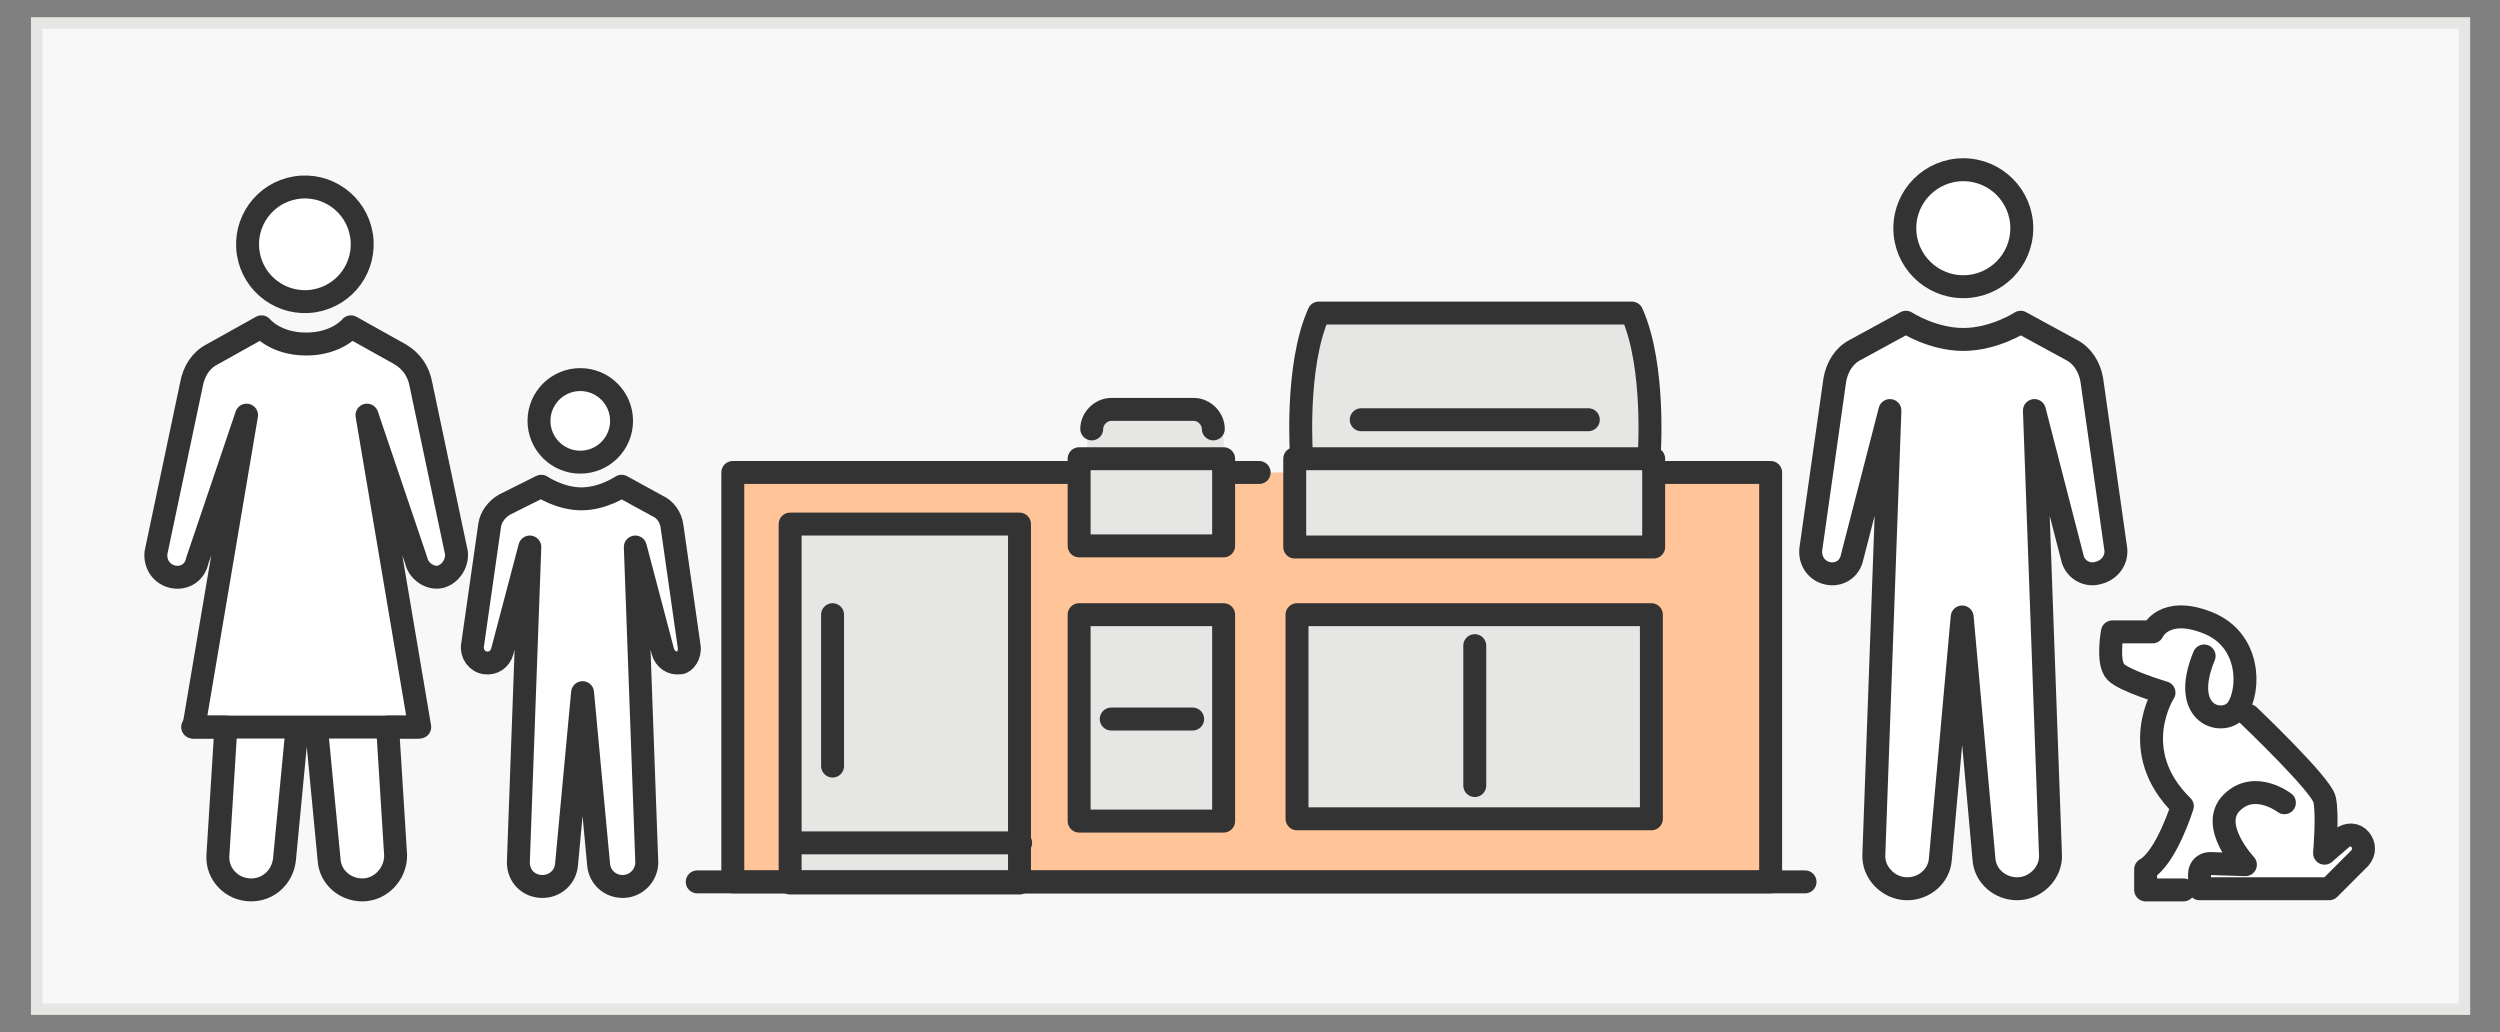<?xml version="1.0" encoding="utf-8"?>
<!-- Generator: Adobe Illustrator 24.2.3, SVG Export Plug-In . SVG Version: 6.00 Build 0)  -->
<svg version="1.1" xmlns="http://www.w3.org/2000/svg" xmlns:xlink="http://www.w3.org/1999/xlink" x="0px" y="0px"
	 viewBox="0 0 218 90" style="enable-background:new 0 0 218 90;" xml:space="preserve">
<rect x="0" y="0" width="218" height="90" fill="#808080" stroke="none"/>
<style type="text/css">
	.st0{fill:#F8F8F8;stroke:#E6E6E5;stroke-miterlimit:10;}
	.st1{fill:#FFC599;}
	.st2{fill:#E6E6E5;}
	.st3{fill:none;stroke:#333333;stroke-width:2;stroke-linecap:round;stroke-linejoin:round;stroke-miterlimit:10;}
	.st4{fill:#FFFFFF;stroke:#333333;stroke-width:2;stroke-linecap:round;stroke-linejoin:round;stroke-miterlimit:10;}
	.st5{fill:#FFFFFF;}
	.st6{fill:#E6E6E5;stroke:#333333;stroke-width:2;stroke-linecap:round;stroke-linejoin:round;stroke-miterlimit:10;}
</style>
<g id="Layer_2">
</g>
<g id="Layer_1">
	<g>
		<rect x="3.2" y="2" class="st0" width="211.7" height="86"/>
		<rect x="63.7" y="41.2" class="st1" width="90.7" height="36"/>
		<path class="st2" d="M106.8,47.7h-12v-9.3c0-1.5,1.2-2.6,2.6-2.6h6.7c1.5,0,2.6,1.2,2.6,2.6V47.7z"/>
		<polygon class="st2" points="144,40 142,26.9 115.1,26.9 113.1,40 113.1,40 113.1,47.7 144.2,47.7 144.2,40 		"/>
		<rect x="113.5" y="53.6" class="st2" width="30.7" height="18"/>
		<rect x="94.3" y="53.9" class="st2" width="12.6" height="18"/>
		<rect x="69" y="45.7" class="st2" width="20" height="31.4"/>
		<path class="st5" d="M205.7,73.2c-0.4-0.5-1.1-0.5-1.6-0.1l-1.5,1.3c0,0,0.3-3.4,0-4.7c-0.2-0.8-2.8-3.5-4.6-5.4v-0.2h-0.2
			c-1-1-1.8-1.7-1.8-1.7s-1.7,0.4-1-0.6c1.1-1.6,1.2-6-2.6-7.5c-3.8-1.6-4.8,0.8-4.8,0.8h-3.5c0,0-0.5,2.7,0.3,3.5
			c0.8,0.8,4.2,1.8,4.2,1.8s-3.3,5.1,1.6,9.9c0,0-1.4,4.5-3.2,5.5v1.8h3.3h1.4H203l2.7-2.7C206.1,74.4,206.2,73.7,205.7,73.2z"/>
		<g>
			<path class="st4" d="M184.5,47.9l-2.1-14.8c-0.2-1.1-0.8-2.1-1.8-2.6l-4.4-2.4c0,0-2.3,1.5-5,1.5c-2.7,0-5-1.5-5-1.5l-4.4,2.4
				c-1,0.5-1.6,1.5-1.8,2.6l-2.1,14.8c-0.1,1,0.5,1.9,1.5,2.1c1,0.2,1.9-0.4,2.1-1.4l3.3-12.8l-1.4,38.7c-0.1,1.6,1.3,3,2.9,3
				c1.5,0,2.8-1.1,2.9-2.6l1.9-21.1l1.9,21.1c0.1,1.5,1.4,2.6,2.9,2.6c1.6,0,3-1.4,2.9-3l-1.4-38.7l3.3,12.8c0.2,1,1.2,1.6,2.1,1.4
				C183.9,49.8,184.6,48.9,184.5,47.9z"/>
			<circle class="st4" cx="171.2" cy="19.9" r="5.1"/>
		</g>
		<g>
			<g>
				<line class="st3" x1="107" y1="41.2" x2="109.8" y2="41.2"/>
				<polyline class="st3" points="93.3,41.2 63.9,41.2 63.9,76.9 154.4,76.9 154.4,41.2 145.3,41.2 				"/>
				<path class="st3" d="M143.8,39.9c0,0,0.6-7.9-1.5-12.6h-27.3c-2.1,4.7-1.5,12.6-1.5,12.6"/>
				<rect x="112.9" y="40" class="st3" width="31.3" height="7.7"/>
				<line class="st3" x1="118.7" y1="36.6" x2="138.5" y2="36.6"/>
				<rect x="113.1" y="53.6" class="st3" width="30.9" height="17.8"/>
				<rect x="94.1" y="53.6" class="st3" width="12.6" height="18"/>
				<rect x="94.1" y="40" class="st3" width="12.6" height="7.6"/>
				<path class="st3" d="M95.2,37.4c0-0.9,0.8-1.7,1.7-1.7h7.2c0.9,0,1.7,0.8,1.7,1.7"/>
				<line class="st3" x1="96.9" y1="62.7" x2="104" y2="62.7"/>
				<line class="st3" x1="128.6" y1="56.3" x2="128.6" y2="68.5"/>
			</g>
			<g>
				<rect x="68.9" y="45.7" class="st3" width="20" height="31.3"/>
				<line class="st3" x1="69.5" y1="73.5" x2="89" y2="73.5"/>
				<line class="st3" x1="72.6" y1="53.6" x2="72.6" y2="66.8"/>
			</g>
		</g>
		<g>
			<path class="st3" d="M192.2,57.2c-2.2,5.3,1.8,6.2,2.9,4.6s1.2-6-2.6-7.5s-4.8,0.8-4.8,0.8h-3.5c0,0-0.5,2.7,0.3,3.5
				c0.8,0.8,4.2,1.8,4.2,1.8s-3.3,5.1,1.6,9.9c0,0-1.4,4.5-3.2,5.5v1.8h3.3"/>
			<path class="st3" d="M196.1,62.4c0,0,6.3,6,6.6,7.3c0.3,1.3,0,4.7,0,4.7l1.5-1.3c0.5-0.4,1.2-0.4,1.6,0.1v0
				c0.4,0.5,0.4,1.1,0,1.6l-2.7,2.7h-11.3v-1.3c0-0.5,0.4-0.9,0.9-0.9l3.1,0.1c0,0-3.2-3.4-1.2-5.4c2-2,4.6,0,4.6,0"/>
		</g>
		<g>
			<g>
				<path class="st4" d="M39.8,48.2l-3.1-14.7c-0.2-1.1-0.8-2-1.8-2.6l-4.3-2.4c0,0-1.2,1.5-3.9,1.5c-2.7,0-3.9-1.5-3.9-1.5
					l-4.3,2.4c-1,0.5-1.6,1.5-1.8,2.6l-3.1,14.7c-0.1,1,0.5,1.9,1.5,2.1c1,0.2,1.9-0.4,2.1-1.4l4.3-12.7l-4.6,27.2h2.8l-0.7,11.2
					c-0.1,1.6,1.2,3,2.9,3c1.5,0,2.7-1.1,2.9-2.6l1.1-11.5h1.7l1.1,11.5c0.1,1.5,1.4,2.6,2.9,2.6c1.6,0,2.9-1.4,2.9-3l-0.7-11.2h2.8
					l-4.6-27.2l4.3,12.7c0.2,0.9,1.2,1.6,2.1,1.4C39.2,50.1,39.9,49.2,39.8,48.2z"/>
				<ellipse transform="matrix(0.987 -0.16 0.16 0.987 -3.076 4.537)" class="st4" cx="26.6" cy="21.3" rx="5" ry="5"/>
			</g>
			<line class="st4" x1="16.8" y1="63.4" x2="36.4" y2="63.4"/>
		</g>
		<g>
			<path class="st4" d="M60.1,56.4l-1.5-10.5c-0.1-0.8-0.6-1.5-1.3-1.8l-3.1-1.7c0,0-1.6,1.1-3.5,1.1c-1.9,0-3.5-1.1-3.5-1.1L44,44
				c-0.7,0.4-1.2,1.1-1.3,1.8l-1.5,10.5c-0.1,0.7,0.4,1.4,1.1,1.5c0.7,0.1,1.3-0.3,1.5-1l2.4-9.1l-1,27.5c0,1.2,0.9,2.1,2.1,2.1
				c1.1,0,2-0.8,2.1-1.9l1.4-15l1.4,15c0.1,1.1,1,1.9,2.1,1.9c1.2,0,2.1-1,2.1-2.1l-1-27.5l2.4,9.1c0.2,0.7,0.8,1.1,1.5,1
				C59.7,57.8,60.2,57.1,60.1,56.4z"/>
			<circle class="st4" cx="50.6" cy="36.7" r="3.6"/>
		</g>
		<line class="st6" x1="60.8" y1="76.9" x2="157.4" y2="76.9"/>
	</g>
</g>
</svg>
